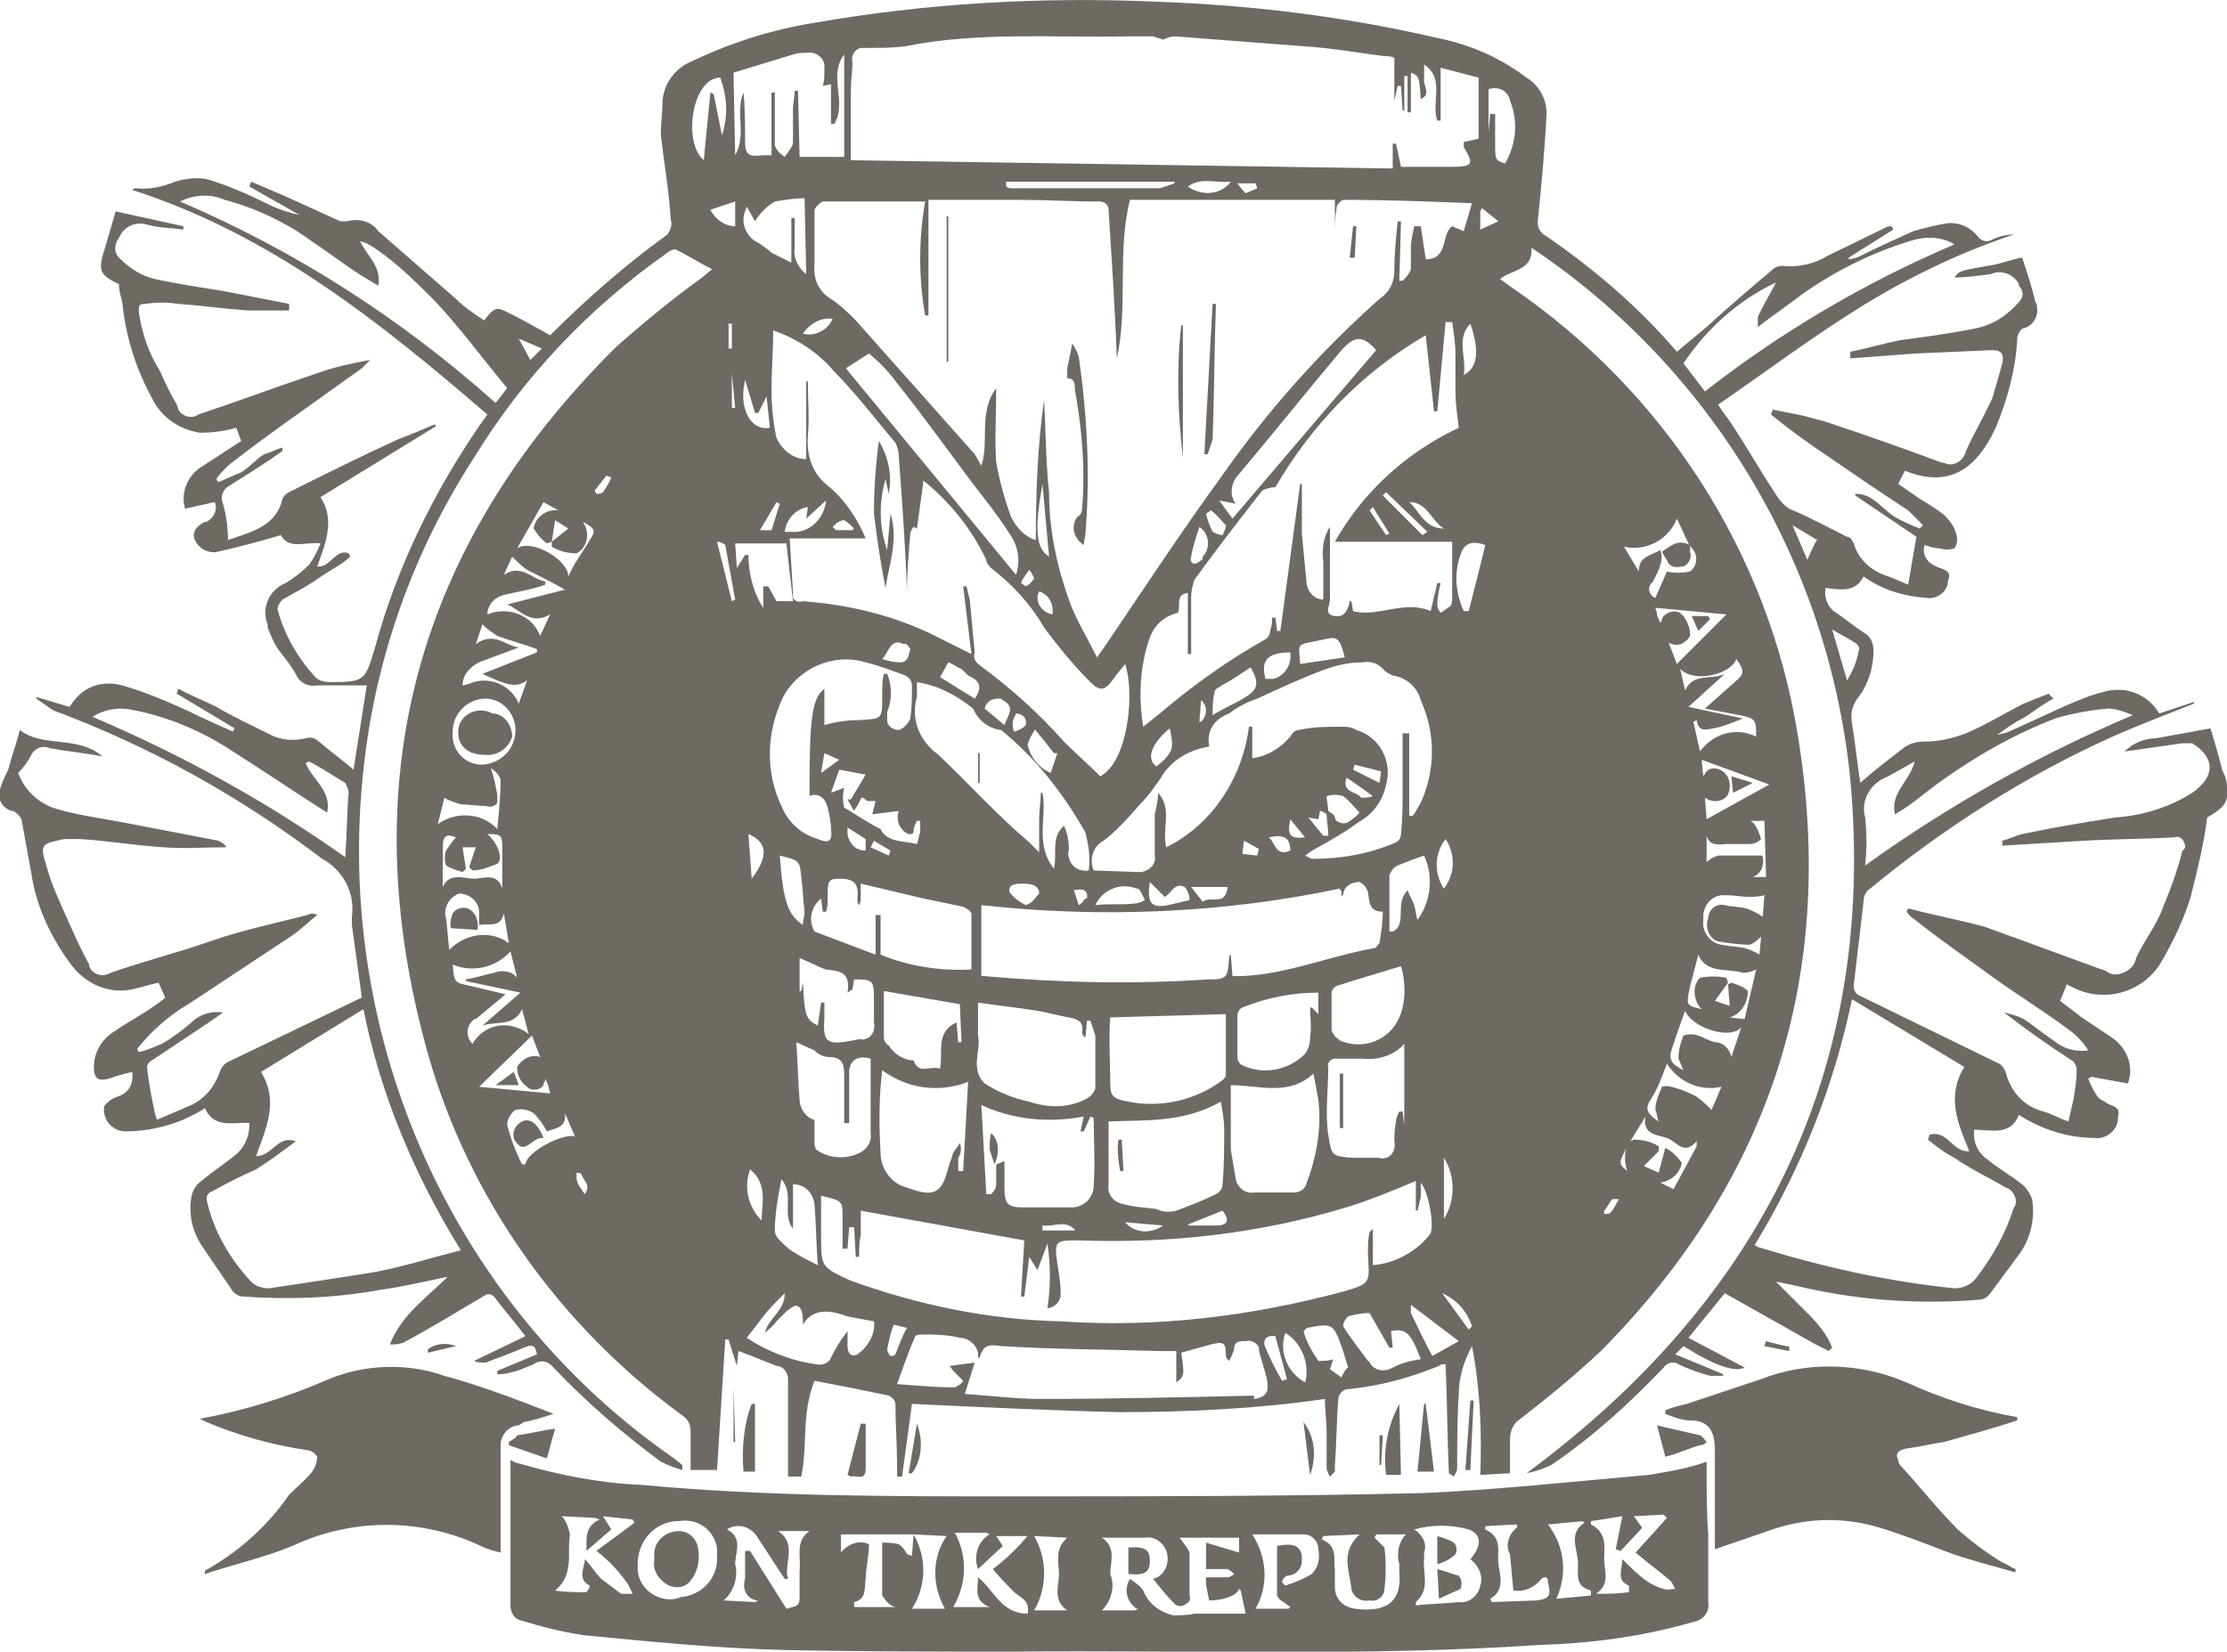 <?xml version="1.0" encoding="UTF-8"?>
<svg enable-background="new 0 0 134.8 100" version="1.1" viewBox="0 0 134.8 100" xml:space="preserve" xmlns="http://www.w3.org/2000/svg">
<style type="text/css">
	.st0{fill:#6f6963;}
</style>
<path class="st0" d="m134.8 47.7c0-0.4-0.1-0.7-0.3-1.1-0.2-0.9-0.5-1.8-0.7-2.5l-3.3 0.6c-0.7 0-1.4 0.3-1.9 0.8l3.5-0.5h0.6c1.4 0.9 1.4 2 0 3l-0.5 0.3c-1.3 0.7-2.7 1.1-4.2 1.2-1.9 0.3-3.7 0.6-5.6 1-0.4 0.1-0.8 0.3-1.2 0.4v0.3c1.7-0.1 3.3-0.2 5-0.3s3.6-0.1 5.4-0.2c0.2-0.1 0.5 0 0.6 0.3 0.1 0.2 0.1 0.4-0.1 0.5-0.3 1.2-0.7 2.3-1.2 3.5-0.4 1.1-1.1 1.9-1.6 3-0.1 0.6-0.7 1-1.3 1-0.2 0-0.4-0.1-0.5-0.2-2.5-0.9-4.9-1.8-7.4-2.7-1.5-0.4-3.1-0.7-4.6-1.1l-0.1 0.2c0.1 0.1 0.2 0.3 0.4 0.4 1.5 1.2 3.1 2.3 4.6 3.4s3.3 2.2 4.9 3.4c0.4 0.3 0.8 0.7 1.1 1.2-0.8 0.1-1.5-0.1-2.1-0.6-0.6-0.4-1.2-0.9-1.8-1.3-0.4-0.2-0.8-0.3-1.2-0.4 1.3 1 2.7 2 4.1 2.9 0.2 0.1 0.3 0.4 0.3 0.6 0 0.6-0.1 1.2-0.2 1.8-0.1 0.4-0.2 0.9-0.3 1.3-0.6-0.2-1.1-0.5-1.5-0.6-1.2-0.3-2-1.2-2.3-2.4-0.1-0.2-0.2-0.4-0.4-0.5l-8.4-4.1c-0.3-0.1-0.4-0.4-0.4-0.6l0.6-5.1c0-0.3 0.1-0.6 0.4-0.8 4.5-3.7 9.5-6.9 14.9-9.3 1.6-0.7 3.2-1.3 4.7-1.9v-0.1l-2.1 0.7c-0.7-1.2-2.1-1.7-3.4-1.3-0.8 0.2-1.5 0.5-2.2 0.8l-3.5 1.6c-0.2 0.1-0.4 0.1-0.7 0.2 0.5-0.4 1.1-0.8 1.7-1.1 0.6-0.4 1.1-0.8 1.7-1.1l-0.3-0.3-1.5 0.6c-1.2 0.6-2.3 1.3-3.5 1.8-0.8 0.3-1.6 0.5-2.5 0.5-0.5 0-0.9 0.1-1.3 0.4-0.9 0.7-1.7 1.3-2.6 2.1-0.2-1.3-0.3-2.4-0.5-3.6-0.1-0.6 0-1.1 0.4-1.6 0.6-0.8 0.9-1.8 0.9-2.8 0-0.5-0.2-0.9-0.6-1.1-0.6-0.4-1.2-0.9-1.8-1.3-0.4-0.3-0.6-0.9-0.5-1.4 0.9 0.1 1.8 0.3 2.3-0.7 1.1 0.8 2.4 1.2 3.8 1.3 0.6 0.1 1.2-0.3 1.3-0.9v-0.1c0.3-0.7-0.3-0.7-0.7-0.9-0.5-0.2-0.9-0.7-0.7-1.3 0.3 0.1 0.6 0.2 0.9 0.2 0.3 0.1 0.6 0.1 0.9 0 0.2-0.3 0.2-0.6 0.1-0.9-0.1-0.4-0.4-0.8-0.7-1.1-0.5-0.4-1-0.7-1.5-1l-1.3-0.9 0.4-0.8c2.7 1.1 4.2-0.2 5.2-2l0.3-0.6c0.7-1.7 1.2-3.5 1.3-5.3 0-0.3 0.1-0.5 0.3-0.7 0.6-0.1 1-0.7 0.9-1.3 0-0.1 0-0.2-0.1-0.3-0.2-0.9-0.5-1.8-0.8-2.7-0.7 0.1-1.3 0.4-2.1 0.5-1.7 0.3-1.7 0.3-2 0.7 0.7 0 1.4-0.1 2.2-0.2 0.6-0.3 1.4 0 1.7 0.6v0.1c0.3 0.3 0.3 0.7 0 1-0.7 0.8-1.6 1.4-2.7 1.6-1.5 0.3-3 0.5-4.5 0.7-1 0.2-2 0.5-3 0.7v0.4l4-0.3 4.6-0.2c0.6 0 0.7 0.3 0.6 0.8l-0.6 2.1c-0.5 1.1-1.1 2.1-1.6 3.2-0.1 0.5-0.6 0.9-1.1 0.8-0.1 0-0.2-0.1-0.4-0.1-2.4-0.9-4.7-1.7-7.1-2.5-0.5-0.1-1-0.3-1.6-0.4l-1.5-0.3-0.1 0.3c1.1 0.9 2.2 1.7 3.4 2.5 1.6 1.1 3.2 2.2 4.9 3.3l0.9 0.9-0.2 0.2c-0.5-0.2-1-0.4-1.5-0.7s-0.9-0.8-1.4-1.1c-0.3-0.2-0.6-0.3-1-0.3v0.1l3.7 2.5-0.5 2.9c-0.5-0.2-0.9-0.4-1.2-0.5-1-0.3-1.8-1-2.1-2-0.1-0.2-0.2-0.4-0.4-0.4-1.2-0.6-2.3-1.2-3.5-1.7-0.3-0.2-0.5-0.4-0.7-0.7-1-1.5-1.9-3.1-2.9-4.6-0.2-0.3-0.4-0.5-0.7-1 2.9-2 5.7-4.1 8.6-5.9s6-3.3 9.3-4.4c-0.4 0-0.9 0.1-1.3 0.3-0.3 0.2-0.7 0.1-0.9-0.2-0.4-0.5-1-0.8-1.7-0.8-0.7 0.1-1.5 0.3-2.2 0.5-1.1 0.5-2.2 1-3.2 1.5-0.2 0.1-0.5 0.2-0.7 0.2v-0.1l2.7-1.7-0.1-0.2c-0.1 0-0.3 0-0.4 0.1l-3.5 1.7c-0.8 0.5-1.8 0.7-2.7 0.6-0.3 0-0.5 0.1-0.7 0.3-1.3 1.1-2.6 2.2-3.9 3.4l-1.8 1.5c-2.3-2.7-5-5-7.9-7-0.4-0.2-0.6-0.6-0.5-1.1 0.2-2 0.4-4.1 0.5-6.1 0.1-1-0.4-1.9-1.2-2.4-1.6-1.2-3.4-2-5.4-2.4-5.6-1.3-11.3-2-17.1-2.2-6.9-0.3-13.9 0.1-20.7 1.3-2.5 0.4-5 1.2-7.3 2.3-1 0.4-1.7 1.3-1.8 2.4 0 0.7-0.1 1.3-0.1 2.1 0.2 1.7 0.5 3.4 0.6 5.1 0.1 0.3 0 0.6-0.2 0.9-2.5 1.8-4.9 3.9-7.1 6.1-0.9-0.5-1.6-0.9-2.4-1.3s-0.9-0.5-1.6 0.4c-0.6-0.4-1.2-0.8-1.7-1.3l-4.7-4.1c-0.4-0.6-1.2-0.8-1.9-0.6h-0.4l-3.3-1.5-2.1-0.9-0.1 0.3 3 1.7c-0.6-0.1-1.1-0.3-1.6-0.5-1.2-0.6-2.5-1.2-3.8-1.6-0.7-0.2-1.4-0.1-2.1 0.1-0.7 0.3-1.6 0.5-2.4 0.4 0 0-0.1 0-0.2 0.1 8.4 2.7 15 8 21.5 13.6l-0.5 0.7c-2.8 4.1-5 8.6-6.3 13.4-0.6 2-0.6 2.1-2.7 2.1-0.4 0-0.8-0.1-1-0.4-1-1.1-1.8-2.5-2.2-4 0-0.2 0.1-0.4 0.3-0.6 0.7-0.4 1.5-0.8 2.2-1.3s1.4-0.8 1.9-1.3l-0.1-0.2c-0.8-0.3-1.1 0.9-1.9 0.8 0.5-1.4 1.1-2.8 0.2-4.2l7-4.3-0.1-0.1c-0.7 0.3-1.4 0.6-2.2 0.9-2.2 1-4.4 2.1-6.6 3.2-0.2 0.1-0.3 0.2-0.4 0.4-0.4 1.7-1.9 2-3.3 2.5 0-0.7-0.1-1.5-0.3-2.2-0.2-0.4 0-0.9 0.4-1.1 1.1-0.7 2.1-1.3 3.2-2.1v-0.2c-0.4 0.1-0.7 0.3-1.1 0.4-0.5 0.3-0.9 0.8-1.4 1.1-0.5 0.2-0.9 0.4-1.4 0.6l-0.1-0.2c0.2-0.3 0.4-0.5 0.7-0.8 1-0.8 2.1-1.6 3.2-2.4l4.9-3.5 0.5-0.5c-1.1 0.2-2.1 0.4-3.2 0.8-2.4 0.8-4.8 1.7-7.2 2.5-0.4 0.3-1 0.1-1.2-0.3l-0.1-0.3c-0.4-0.7-0.7-1.3-1-2-0.7-1.1-1.1-2.3-1.3-3.6 0-0.4 0-0.5 0.4-0.5 0.7-0.1 1.3-0.1 2 0 1.4 0.1 2.8 0.3 4.2 0.4h2.5v-0.4l-4.1-0.8s-2.7-0.4-4-0.7c-0.9-0.2-1.6-0.7-2.2-1.3-0.3-0.3-0.3-0.8 0-1.2 0.3-0.7 1-1 1.7-0.8s1.5 0.2 2.2 0.3v-0.2l-4.1-0.9-0.7 2.4c-0.4 1.2-0.2 1.5 0.9 2 0 0.4 0.1 0.7 0.2 1.1 0.2 2 0.8 4 1.8 5.8 0.5 1.1 1.6 1.9 2.9 2.1 0.8 0 1.5-0.1 2.2-0.3l0.3 0.8-2.3 1.5c-0.9 0.5-1.4 1.6-1.1 2.6l1.8-0.4c0.2 0.5-0.1 1-0.5 1.2h-0.1c-0.8 0.4-0.9 1-0.2 1.6 0.3 0.2 0.7 0.3 1 0.2 1.3-0.3 2.5-0.6 3.8-1 0.5 0.9 1.4 0.4 2.4 0.5-0.2 0.5-0.4 0.9-0.7 1.3-0.4 0.4-0.9 0.8-1.4 1.1-1 0.4-1.5 1.5-1.1 2.5v0.1 0.1c0.2 0.5 0.4 1 0.7 1.4 0.4 0.5 0.7 0.9 1 1.4 0.2 0.5 0.7 0.8 1.3 0.7h3l-0.8 5.1c-0.7-0.6-1.4-1.1-2.1-1.7-0.2-0.2-0.5-0.3-0.8-0.2-0.8 0.2-1.6 0.1-2.3-0.3-1-0.5-2.1-1-3.1-1.6-0.8-0.4-1.6-0.7-2.3-1.1l-0.1 0.3 3.5 2.1-0.1 0.2c-0.9-0.4-1.8-0.8-2.6-1.2-1.3-0.6-2.7-1.2-4.1-1.6-1.1-0.3-2.2 0-2.9 0.9-0.1 0.1-0.2 0.3-0.3 0.4l-2-0.6v0.1l1 0.7c5.9 2.2 11.3 5.2 16.3 9 1.3 0.7 2 2.1 1.8 3.5v0.5l0.6 4.4-8.1 3.9c-0.2 0.1-0.4 0.3-0.5 0.6-0.3 0.9-0.9 1.6-1.7 2l-2.1 0.9-0.1-0.3c-0.2-0.9-0.4-1.9-0.5-2.9 0-0.1 0.1-0.3 0.3-0.4l3.6-2.4 0.7-0.5c-0.7-0.1-1.4 0.1-1.9 0.6-0.6 0.5-1.1 0.9-1.8 1.3-0.5 0.2-0.9 0.4-1.4 0.5l-0.1-0.2c0.9-1.1 1.9-2 3.1-2.7l6.2-4.1c0.6-0.4 1.1-0.9 1.6-1.3-0.2-0.1-0.4-0.1-0.6 0-1.9 0.5-3.9 0.9-5.9 1.6s-4 1.2-6 1.9c-0.5 0.3-1.1 0.1-1.3-0.4v-0.1c-0.5-0.9-0.9-1.8-1.3-2.7-0.5-1.1-1-2.2-1.3-3.3-0.4-1.3-0.3-1.3 1.1-1.6h0.9c1.7 0.1 3.4 0.4 5.1 0.5 1.3 0.1 2.5 0 3.8 0-0.1-0.2-0.3-0.3-0.5-0.4l-5.2-1c-1.5-0.3-3.1-0.5-4.5-0.9-1.1-0.3-2-1.1-2.4-2.2 0.3-0.3 0.6-0.7 0.8-1.1s0.7-0.6 1.1-0.4c1.1 0.2 2.2 0.3 3.2 0.5-1.5-1.3-3.6-0.5-5-1.6-0.2 0.8-0.5 1.6-0.7 2.4-0.2 0.4-0.4 0.8-0.5 1.2-0.2 0.5 0.1 1.1 0.7 1.3h0.1c0.2 0.1 0.4 0.3 0.5 0.5l0.6 3.3c0.3 2 1.2 3.9 2.4 5.5 0.9 1.2 2.3 1.8 3.7 1.5 0.5-0.1 1.1-0.3 1.6-0.4l0.4 0.9c-0.2 0.2-0.5 0.4-0.8 0.6-0.7 0.5-1.5 0.9-2.2 1.4-0.7 0.4-1.2 1.1-1.3 1.9-0.1 1 0.2 1.3 1.2 0.9 0.3-0.1 0.7-0.2 1.1-0.3 0.1 0.7-0.2 1.3-0.9 1.5-0.3 0.1-0.6 0.3-0.8 0.6-0.1 0.8 0.5 1.5 1.3 1.5 1.7 0 3.4-0.5 4.8-1.4 0.6 1.3 1.8 0.8 2.7 0.9 0 0.7-0.2 1.3-0.7 1.8-0.7 0.6-1.5 1.1-2.2 1.7-0.3 0.2-0.5 0.5-0.6 0.9-0.2 1 0 2.1 0.6 3s1.3 1.9 1.9 2.8c0.2 0.2 0.4 0.3 0.6 0.3 2.8 0.2 5.5 0.1 8.3-0.4 1.4-0.2 2.7-0.5 4.1-0.8-1.3 1.3-2.8 2.3-3.5 4.1 0.3 0 0.5 0 0.8-0.1 1.7-0.9 3.3-1.9 5-2.9 0.2-0.1 0.4 0 0.5 0.1 0.6 0.8 1.3 1.6 1.9 2.4l-3.1 1.5c0.2 0.1 0.4 0.1 0.7 0.1 0.8-0.3 1.6-0.6 2.3-0.9 0.5-0.2 0.7-0.2 0.8 0.4l-2.4 1v0.2c0.3 0 0.5 0 0.8-0.1 0.5-0.1 0.9-0.3 1.4-0.5 0.4-0.3 0.9-0.2 1.2 0.2 2 2.1 4.2 4 6.5 5.7 0.4 0.2 0.9 0.4 1.3 0.5v-0.3l-0.5-0.4c-13.3-9.2-20.6-25.3-18.8-41.7 0.7-6.7 3-13.2 6.7-18.9 3-4.9 7-9.1 11.7-12.4 0.1-0.1 0.3-0.2 0.5-0.2 0.8 0.4 1.4 0.8 2.2 1.2l-0.6 0.5c-1.8 1.3-3.5 2.7-5.2 4.2-12.2 12.1-16 26.4-11.4 42.8 2.5 8.8 8 16.5 15.4 21.9 0.3 0.2 0.5 0.5 0.5 0.9v2.4h1.6l0.5-7.9h0.2l0.5 1.6 0.1-0.9 0.8 0.3 1.5 0.6c0.4 0 0.7 0.4 0.7 0.8v5.9h0.8c0.4-1.9 0-3.8 0.8-5.8 1.6 0.3 3.1 0.6 4.5 0.9 0.2 0.1 0.4 0.3 0.4 0.5 0 1.3 0.1 2.5 0.1 3.7v0.7h0.3l0.6-4.4c4.3 0.2 8.4 0.4 12.5 0.5 4.2 0 8.4-0.2 12.5-0.8 0 0.8 0.1 1.3 0.1 2.1s0 1.5 0 2.2c0.1 0.1 0.1 0.3 0.2 0.4l0.3-0.3v-0.4c0.1-1.3 0.1-2.6 0.2-3.9 0-0.4 0.3-0.7 0.6-0.7h0.1c1.9-0.2 3.7-0.7 5.4-1.4 0.1-0.1 0.2-0.1 0.4-0.1 0.1 2.2 0.1 4.4 0.2 6.6l0.3 0.2c0.1-0.2 0.2-0.3 0.2-0.5 0-1.5 0-3 0.1-4.5 0-1 0.3-2 0.8-2.9 0.5 2.6 0.6 5.2 0.5 7.8l1.8-0.1v-2.1c0-0.4 0.2-0.9 0.5-1.1 1.7-1.3 3.4-2.7 5-4.2 10.4-10.5 14.3-23 11.9-37.4-1.8-11-8.1-20.7-17.3-27l-0.7-0.5c0.7-0.6 2-0.5 1.9-1.9 10.9 7.3 18 19.1 19.3 32.2 1.6 17.6-5.4 31.5-19.6 42 0.5-0.1 1.1-0.3 1.5-0.5 2.5-1.7 4.7-3.7 6.8-5.9 0.2-0.3 0.6-0.4 0.9-0.2 0.6 0.3 1.2 0.5 1.9 0.7h0.8v-0.1l-2.9-1.2 0.5-0.5c1.9 1.2 3.1 1.6 3.7 1.3l-3.4-1.8 2.2-2.7 5.5 3.1 0.8 0.4 0.2-0.2c-0.3-0.8-0.9-1.5-1.5-2.1l-1.9-1.9 1 0.2c3.7 0.9 7.4 1.2 11.2 0.9 0.3 0 0.5-0.1 0.7-0.3 0.6-0.8 1.1-1.5 1.7-2.3 0.8-1 1.1-2.3 0.9-3.5-0.1-0.3-0.3-0.6-0.5-0.8-0.7-0.6-1.5-1-2.2-1.6-0.6-0.4-0.9-1.1-0.8-1.8 1 0 2.2 0.4 2.7-0.9 1.4 0.9 3 1.4 4.6 1.4 0.7 0.1 1.4-0.5 1.4-1.2v-0.1c0.2-0.7-0.5-0.6-0.8-0.9-0.2-0.1-0.4-0.2-0.5-0.4-0.2-0.3-0.4-0.7-0.5-1l0.2-0.1 2.2 0.4c0.4-1.1-0.1-2.2-1-2.8l-1.8-1.2s-0.9-0.7-1.3-1l0.4-1 0.4 0.2c2 1 4.4 0.2 5.4-1.7 0.7-1.2 1.3-2.5 1.7-3.8 0.4-1.6 0.8-3.2 1-4.8 1-0.6 1.3-0.9 1.2-1.8zm-20.5-0.7 1.6-0.9c-0.3 1.2-1.5 1.9-1.2 3.2 0.9-0.5 1.7-1.2 2.5-1.8 2.2-1.6 4.6-3 7.2-4 1-0.3 2.1-0.5 3.2-0.6 0.5 0 1 0.2 1.5 0.4-5.7 2.4-11.2 5.5-16.2 9.1 0.1-1 0.1-1.9 0-2.9-0.3-1 0.3-2.1 1.4-2.5zm-93.4 4.9c-4.8-3.4-9.9-6.2-15.3-8.5 0.8-0.5 1.7-0.6 2.5-0.4 2.1 0.4 4.2 1.3 6 2.5 1.9 1.2 3.8 2.5 5.7 3.7 0.3-1.3-0.9-2-1.3-3l0.2-0.1c0.8 0.4 1.5 0.9 2.2 1.3 0.1 0.2 0.2 0.4 0.2 0.6-0.1 1.2-0.1 2.5-0.2 3.9zm7 23.8c-2 0.5-3.8 1.1-5.7 1.4s-3.9 0.6-5.9 0.9c-0.4 0-0.8-0.1-1.1-0.4-1.3-1.4-2.3-3.1-2.7-5 0-0.2 0.1-0.4 0.4-0.5 0.9-0.5 1.7-0.9 2.6-1.3 0.8-0.5 1.6-1.1 2.4-1.7-1.1-0.4-1.4 0.9-2.4 0.9 0.6-1.7 1.4-3.3 0.3-5.1l6.2-3.8c1 5.1 3.1 10.1 5.9 14.6zm2.1-51.3c-5.7-5.1-12.1-9.2-19.1-12.2 0.8-0.4 1.8-0.5 2.7-0.1 1.9 0.5 3.8 1.4 5.4 2.6 1.2 0.8 2.2 1.6 3.4 2.3l0.5 0.3c0.2-1.2-0.7-1.8-1.1-2.7 0.4 0.1 0.7 0.3 1 0.5 1.3 0.9 2.4 2 3.5 3.1 1.6 1.7 2.9 3.5 4.4 5.3l-0.7 0.9zm2.1-2.6-0.7-1.3 1.4 0.6-0.7 0.7zm-1.5 14.2c0.8-0.2 1.6-0.3 2.4-0.6v-0.2c-0.8-0.1-1.4-1.1-2.5-0.4l0.5-1.1c0.3 0.3 0.6 0.6 0.9 0.8 0.8 0.4 1.6 0.8 2.3 1.2l-3.5 0.9c0.8 0.3 1.4 1.3 2.6 0.6l-0.6 1.3c-0.5-1.3-2-1.8-3.2-1.3 0-0.6 0.5-1.1 1.1-1.2zm-1.6 4.1 2.4-0.9c-0.8-0.1-1.5-1-2.6-0.2l0.4-1.2c0.3 0.3 0.6 0.5 0.9 0.7 0.8 0.3 1.6 0.5 2.4 0.8v0.2l-3.3 1.3c1.7 0.8 2.1 0.8 2.7 0.4l-0.5 1.4c-0.5-1.2-1.9-1.7-3-1.2l-0.4 0.1c0-0.6 0.4-1.1 1-1.4zm0.4 2.2c1 0 1.8 0.9 1.8 1.9 0 1.1-0.8 2-2 2.1-1.1 0-1.9-0.9-1.8-2 0-1.1 0.9-2 2-2-0.1 0-0.1 0 0 0zm-2.5 6c0.3 0.2 0.7 0.3 1 0.4 0.5 0 1 0.1 1.5 0.1 0.3 0.1 0.6 0 0.7-0.2v-0.1-0.4c-0.1-0.5-0.2-1.1-0.4-1.6 0.3 0.2 0.5 0.4 0.6 0.7 0 1-0.1 2-0.2 3-0.9-1-2.5-1.1-3.6-0.3l0.4-1.6zm-0.1 5.4v-2.4c0-0.8 0.3-0.8 0.8-0.6-0.2 0.2-0.4 0.5-0.6 0.8-0.1 0.3-0.1 0.6 0 0.9 0.3 0.2 0.7 0.3 1 0.4l0.2-0.2-0.2-1.3h0.8l-0.4 1.2 0.2 0.2c0.5 0 1-0.2 1.5-0.4 0.4-0.3 0-1.3-0.6-1.8 0.7 0 0.9 0 0.9 0.7v2.6c-0.3-1-1.1-0.6-1.7-0.6s-1.5-0.4-1.9 0.5zm0.2 1.9c-0.2-0.6 0.2-1.3 0.8-1.5 0.6 0 1.2 0.5 1.2 1.1v0.8c0.6-0.1 1.3 0.2 1.5-0.7l0.3 1.8c-1.1-0.8-2.6-0.6-3.6 0.4-0.1-0.6-0.1-1.2-0.2-1.9zm1.6 7.6c-0.4-0.4-0.4-1 0-1.4 0.1-0.1 0.1-0.1 0.2-0.1l1.8-1.5-2.1-0.5c-1-0.2-1-0.2-1.1-1.3 1.2 0.5 2.6 0.2 3.5-0.8l0.4 1.6c-0.3-0.4-0.9-0.5-1.4-0.3-0.5 0.1-1.1 0.3-1.7 0.4v0.1l3.3 0.7-2.3 2c0.8-0.3 1.9 0.1 2.4-1l0.4 1.5c-1.2-0.9-2.7-0.6-3.4 0.6-0.1 0-0.1 0 0 0zm3.6-0.5 0.5 1.3c-0.5-0.2-1.1 0.1-1.4 0.6 0 0.5 0.2 0.9 0.6 1.2 0.3 0.3 0.8 0.2 1-0.1v-0.1c0.1-0.1 0.1-0.2 0.1-0.3 0.1 0.2 0.2 0.4 0.2 0.5s0.1 0.3 0.1 0.4l-4.3-0.4 3.2-3.1zm-0.4 7.8h-0.2c-0.4-0.8-0.7-1.6-0.9-2.4 0-0.3 0.2-0.7 0.5-0.9 0.4-0.1 0.8 0 1.1 0.2 0.3 0.3 0.6 0.7 0.8 1.1 0.5-0.2 1.2-0.2 1.1-1.1l0.6 1.4c-0.7-0.2-2.9 0.9-3 1.7zm3.6 1.8c-0.2-0.3-0.4-0.5-0.5-0.9v-0.4c0.1 0 0.2 0 0.3 0.1 0.1 0.4 0.6 0.6 0.2 1.2zm0.3-39.6c-0.4 0.7-0.9 1.3-1.3 2.2 0-1-2.2-2.3-3.1-1.7l1.6-2.8 0.9 0.5c-0.7-0.1-1.4 0.4-1.5 1.1 0.2 0.3 0.4 0.6 0.8 0.9l0.3-0.1 0.2-1.3 0.8 0.5-1 0.8v0.3c0.5 0.3 1 0.4 1.5 0.4 0.6-0.3 0.8-1.1 0.5-1.7 0 0-0.1-0.1-0.1-0.2 0.7 0.4 0.8 0.5 0.4 1.1zm0.8-2.9c-0.1 0.1-0.3 0.1-0.4 0.1l-0.1-0.2 0.7-0.9 0.3 0.1c-0.1 0.3-0.3 0.6-0.5 0.9zm67.1 37.4c-0.3-0.3-0.5-0.5-0.9-0.8-0.4-0.2-0.8-0.4-1.2-0.5-0.3-0.1-0.6-0.2-0.9-0.1-0.2 0.5-0.4 0.9-0.4 1.4 0.1 0.2 0.1 0.5 0.2 0.7-0.6-0.4-0.9-0.7-0.5-1.3s0.7-1.4 1-2.2c0.7 1.1 2 1.7 3.3 1.4l-0.6 1.4zm1.2-3.2c-0.1-0.5-0.5-0.9-1-0.9-0.4-0.1-0.7-0.3-1-0.4s-0.6-0.1-0.9 0c-0.2 0.5-0.3 0.9-0.3 1.4 0.1 0.2 0.2 0.5 0.3 0.7-0.8-0.4-0.9-0.7-0.7-1.3s0.5-1.5 0.8-2.3c0.4 1 2.7 1.8 3.4 1l-0.6 1.8zm0.8-2.3-0.9-0.1c0.7-0.2 1.1-0.9 1.1-1.6-0.3-0.3-0.7-0.4-1-0.5l-0.2 0.1 0.1 1.3-0.9-0.3 0.8-1.1-0.1-0.3c-0.5-0.1-1.1-0.1-1.6 0-0.5 0.5-0.4 1.4 0.1 1.9-0.9-0.2-0.9-0.3-0.8-0.9s0.4-1.6 0.6-2.4c0.5 1.2 1.8 0.8 2.7 1.1 0.3 0 0.6-0.1 0.8-0.2l-0.7 3zm1.1-6.2c-0.3-0.2-0.7-0.4-1-0.5-0.4-0.1-0.9-0.1-1.3-0.2-0.5-0.1-0.9 0.2-1 0.7v0.1c-0.2 0.5 0 1.2 0.6 1.4 0.6 0.1 1.3 0.2 1.9 0.2 0.3-0.1 0.5-0.3 0.7-0.5l-0.1 1.1c-0.3-0.2-0.6-0.3-0.9-0.4-0.5-0.1-0.9-0.1-1.4-0.2-0.7-0.1-1.2-0.8-1.1-1.5v-0.2c0-0.6 0.4-1.2 1.1-1.3h0.3c0.5 0 0.9 0.1 1.3 0.1 0.3 0 0.7 0 1-0.1l-0.1 1.3zm0.2-2.4h-0.8c0.5-0.2 0.7-0.7 0.6-1.2 0 0 0-0.1-0.1-0.1h-2.6c-0.3 0.1-0.5 0.2-0.7 0.4v-1.6c0.2 0.7 0.8 0.5 1.3 0.5h1.3c0.3 0 0.5-0.1 0.7-0.3-0.1-0.3-0.2-0.6-0.4-0.9-0.1-0.1-0.2-0.2-0.3-0.2h0.9l0.1 3.4zm-3.6-3.5-0.1-1.3c0.4 0.3 1.1 0.3 1.4-0.2 0.2-0.5 0.1-1-0.2-1.3s-0.8-0.4-1.1-0.1c-0.1 0.1-0.1 0.2-0.2 0.3l-0.1-1 4.1 1.5-3.8 2.1zm1.8-9.7c0.5 0.7 0.5 0.9-0.1 1.4l-1.8 1.6 2.1 0.4c1 0.2 1 0.3 1 1.3-1.2-0.6-2.6-0.2-3.4 0.9l-0.4-1.8 0.2-0.1c0.1 0.7 0.5 0.6 1 0.5 0.6-0.1 1.3-0.4 1.8-0.6l-3.3-0.7 2.2-2c-0.8 0.4-1.9-0.1-2.4 1l-0.3-1.3c0.9 0.9 3.1 0.3 3.4-0.6zm-3.6 0.3-0.5-1.3c0.5 0.3 1 0.1 1.3-0.4v-0.1c0-0.4-0.2-0.9-0.5-1.2s-0.8-0.2-1.1 0.1c-0.1 0.1-0.1 0.3-0.2 0.4-0.1-0.2-0.2-0.4-0.2-0.5 0-0.2-0.1-0.3-0.1-0.4l4.3 0.4-3 3zm0-8.8 0.7 1.5c0.1 0.1 0.2 0.3 0.3 0.4 0.3 0.4 0.2 1-0.2 1.3-0.5 0.1-1 0.1-1.4 0l-0.7 1.6c-0.3-0.1-0.5-0.5-0.3-0.8 0 0 0-0.1 0.1-0.1 0.2-0.4 0.4-0.7 0.5-1.1 0.1-0.3 0.1-0.6 0-0.9-0.7 0.4-1.3 0.4-1.3 1.3l-0.9-1.5c1.3 0.3 2.7-0.4 3.2-1.7zm-3.2 38.4c0.4-0.8 0.9-1.5 1.3-2.2-0.2 1.1 0.7 1.1 1.3 1.3s1 1.1 1.8 0.2v0.3l-1.4 2.6-0.8-0.4c0.7-0.1 1.2-0.6 1.3-1.2-0.3-0.4-0.6-0.7-1-0.9l-0.4 1.5-0.9-0.4 0.9-0.9v-0.3c-0.5-0.3-1-0.4-1.5-0.4-0.5 0.1-0.7 1.1-0.4 1.9-0.5-0.4-0.5-0.5-0.2-1.1zm-0.7 2.8h0.4c-0.2 0.3-0.3 0.6-0.5 0.8-0.1 0.1-0.2 0.1-0.4 0.1v-0.2c0.2-0.2 0.3-0.5 0.5-0.7zm-46.1-67.1c0-0.6 0.1-1.2 0.1-1.7-0.1-0.4 0.1-0.8 0.5-0.9h0.5c0.7 0 1.4 0 2.2-0.1 4.5-0.9 9-0.5 13.5-0.6h1.5c0.2 0.1 0.4 0.1 0.6 0.2 0.2-0.1 0.5-0.2 0.7-0.2l7.8 0.6c1.7 0.1 3.3 0.4 4.9 0.6 0.2 0 0.4 0 0.6 0.1v2.6l0.2-0.9h0.2l0.1 1.5h0.1v-2.1h0.2v2.2h0.2v-2.4c0.5 0.2 0.5 0.2 0.6 1.6 0.4-0.2 0.4-0.4 0.2-1v-1.1c1.3 0.9 0.4 2.3 0.8 3.4h0.2v-3.2l2.3 0.6v3.7l-0.9 0.2v0.3c0.6 1 0.6 1.2-0.7 1.2h-3.1l-0.3-1.4h-0.2v1.5l-32.8-0.5v-4.2zm37.5 14.1c0.6 1.7 0.4 2.7-0.4 3.1 0.2-1-0.5-2.2 0.4-3.1zm-1.6 50.5c0.7 1.1 0.7 2.6 0 3.7v-3.7zm0-16.3c-0.6-0.9-0.6-2.1 0.1-3 0.6 0.9 0.6 2.1-0.1 3zm-3.7-23.8 0.2-0.2 2.5 2.4-0.3 0.2-2.4-2.4zm0.4 2.3-0.2 0.1-1-1.5 0.2-0.2 1 1.6zm1.2-1.9c1.1 0 1.3 1.1 2.1 1.6-1.2 0-1.5-1.1-2.1-1.6zm-4.5 2.4h7.1v3.4c0 0.2 0 0.3-0.1 0.5-0.2 0.1-0.4 0.3-0.6 0.4-0.1-0.1-0.2-0.3-0.2-0.5 0-0.4 0.1-0.9 0.2-1.3h-0.2l-0.4 1.7c-1.6-0.7-3.2 0.4-4.7 0l-0.1-0.6h-0.1c-0.1 0.5-0.3 1-0.9 0.9-0.7-0.1-0.3-0.6-0.3-1v-4.4c-0.4 0.6-0.5 1.4-0.4 2.1v2.3c-0.5 0-0.9-0.4-1-0.9-0.1-1-0.2-2-0.3-3.1v-3h-0.1l-1.2 8.9h-0.2l-0.1-0.8h-0.2c0 0.2 0 0.5-0.1 0.7 0 0.2-0.1 0.5-0.3 0.6-2.3 1.3-4.4 2.8-6.4 4.5l-1 0.8c-0.3-1.8-0.2-3.7 0.4-5.4 0.3-0.8 0.9-1.3 1.7-1.5 0.2-0.4-0.2-1.1 0.6-1.2v3.7h0.2v-3.5c0-0.3 0.1-0.7 0.2-1 1.3-1.8 2.7-3.6 4.1-5.4 0.2-0.1 0.5-0.2 0.8-0.2 2.2-3.8 5.3-7 9.1-9.2l0.5 4.6h0.2l0.5-5.4h0.4c0.1 0.7 0.2 1.3 0.2 2s0 1.4 0 2.2 0.1 1.3 0.2 2.2c-3.2 1.5-5.8 3.9-7.5 6.9zm2.1 41.8c-0.1 0.4-0.1 0.9-0.1 1.3 0.1 1.8 0.2 1.8-1.5 2.3-5.6 1.5-11.3 2.2-17.1 1.8-4.4-0.1-8.7-1-12.8-2.5-1.7-0.8-1.7-0.8-1.7-2.7v-2.4c1.3 0.3 1.3 0.3 1.3 1.3v1.9h0.3l0.1-1.3h0.3l0.1 1.8h0.2c0-0.4 0-0.9 0.1-1.3v-1.5l9.9 1.8-0.2 3.4h0.2l0.3-2.4 0.5 0.8 0.6-1.6c0.2 1.3 0.2 2.6 0 3.9 0.4 0 0.8-0.4 0.8-0.8v-0.1c0-0.6-0.1-1.2-0.2-1.8-0.2-1.4-0.1-1.4 1.3-1.4 5.5 0.2 10.9-0.4 16.2-2 1.3-0.4 2.8-1 4.2-1.6v1.8h0.1c0.1-0.3 0.1-0.5 0.2-0.8v-0.9c0.5 0.6 0.9 2.9 0.5 3.2-0.8 1-2.1 1.7-3.4 1.8v-2.2l-0.2 0.2zm-32.9-44.3c-0.1 1.1-1 2-2.1 1.9h-0.4c0.1-0.8 0.7-1.4 1.4-1.5l-0.1 0.7 1.2-1.1zm2.4 2.3c-0.5-1.2-1.3-2.4-2.3-3.2-0.9-0.7-1.3-1.8-1.2-3 0.1-1.1 0-2.2 0-3.3h-0.1v4.7c-0.8 0-1.5-0.6-1.8-1.3-0.2-0.9-0.3-1.9-0.3-2.9 0-1.2 0.1-2.3 0.1-3.6 1.4 0.5 2.7 1.3 3.7 2.5 1.3 1.3 2.5 2.9 3.7 4.3 0.1 0.2 0.2 0.5 0.2 0.8 0.2 2.7 0.4 5.4 0.5 8.2 0-1.2 0.1-2.3 0.2-3.5 0-0.1 0.1-0.3 0.2-0.4l0.2 0.1 0.4-2.9c1.6 1.3 2.9 2.9 3.8 4.8 0 0.2 0.2 0.4 0.3 0.5 1.3 1 2.4 2.2 3.2 3.6 0.9 1.2 1.8 2.3 2.8 3.3 0.6 0.6 0.9 0.5 1.4-0.2 0.2-0.3 0.4-0.5 0.7-0.9 0.6 1.7 0.2 5.9-1.5 6.8-0.7-0.7-1.4-1.3-2.2-2.1-1.6-1.8-3.3-3.3-5.2-4.7-0.2-0.2-0.3-0.4-0.2-0.7-0.1-1-0.2-2.1-0.3-3.2-0.1-0.3-0.1-0.5-0.2-0.8h-0.2l0.5 4.1-2.6-1.3c-2.4-1.1-4.9-1.7-7.6-1.9-0.2 0.1-0.5 0-0.6-0.2v-0.1-0.2l-0.2-3.3h4.6zm-2-0.7c0.2-0.2 0.4-0.4 0.7-0.4 0.2 0.1 0.4 0.3 0.6 0.5l-0.1 0.1h-1l-0.2-0.2zm-1.6-15.3c-0.5-0.4-0.8-1-0.7-1.6v-1.8h-0.2v2.7l-1.2-0.6c-0.2-0.2-0.5-0.4-0.8-0.6-0.7-0.3-1.1-1.2-0.8-1.9l0.1-0.3 0.5 0.9c0.3-0.5 0.7-0.9 1.2-1.2 0.6-0.1 1.2-0.2 1.8-0.2l0.1 4.6zm1.6 2.7c-0.3 0.7-1.1 1.1-1.8 0.9 0.4-0.6 1.1-1 1.8-0.9zm-5.3 3.7 0.6 2h0.2l0.5-1 0.2 1.9c-1.2 0.2-1.9-1.2-1.5-2.9zm1.9 7.4 0.2 0.1-0.5 1.6h-0.7l1-1.7zm4.2-8.1 1.4-0.9c0.6 0.5 1.2 1.1 1.7 1.8 1.6 2 3.1 4.1 4.6 6.1 0.7 0.9 1.5 1.9 2.2 3 0.5 0.7 0.7 1.6 0.4 2.5l-10.3-12.5zm10.6 13c0.1-0.3 0.3-0.5 0.5-0.8 0.1 0.1 0.2 0.3 0.3 0.5-0.1 0.2-0.3 0.4-0.5 0.5l-0.3-0.2zm1.1 0.5c0.6 0.2 0.9 0.8 0.8 1.4-0.5-0.1-0.9-0.5-0.9-1 0-0.1 0-0.2 0.1-0.4zm0.2-6.5 0.4 4.4c-0.8-0.5-0.9-1.6-0.4-4.4zm7.1 17.9c0.6-1.1 1.7-1.8 3-2-0.2-0.9 0.3-1.7 1.2-2 0.5-0.4 1.1-0.7 1.7-0.9 1.3-0.6 2.6-1.2 3.9-1.7 0.8-0.3 1.6-0.5 2.5-0.5 0.5-0.1 1 0.1 1.3 0.5 0.1 0.1 0.3 0.2 0.5 0.3 0.8 0.1 1.5 0.7 1.7 1.5 0.9 2 0.9 4.2 0 6.2-0.2 0.3-0.3 0.6-0.5 0.8h-0.2v-5h-0.4v3.4c0 0.9 0 1.8-0.1 2.7 0 0.2-0.1 0.4-0.3 0.5-1.6 0.7-3.3 1-5.1 1l-0.4-0.2c0.3-0.2 0.4-0.3 0.6-0.4 0.9-0.5 1.8-1 2.6-1.6 0.9-0.5 1.5-1.3 1.7-2.3 0.4-1.4-0.4-2.9-1.8-3.3-0.3-0.2-0.6-0.2-0.9-0.2-0.9 0-1.7 0-2.6 0.2-0.2 0-0.4 0.2-0.5 0.4-0.6 0.7-1.4 1.2-2.3 1.3v-1.9h-0.2c-0.4 3.1-2.2 5.9-5 7.3-0.3-1.1 0.4-2.3-0.5-3.3 0 0.4-0.1 0.9-0.2 1.3v2.5c0.1 0.5-0.3 0.9-0.8 1h-0.2l-2.7-0.1c-0.3-0.7 0-1.5 0.6-1.8 0.8-0.6 1.5-1.4 2.2-2.2 0.6-0.6 0.9-1.1 1.2-1.5zm0.6-3.1c0.1 0.4 0.2 0.9 0.1 1.3-0.2 0.4-0.5 0.7-0.9 1-0.6-0.4-0.4-1.3 0.8-2.3zm1.8-0.4 0.1-1.3c0.4 0.3 0.4 0.9 0 1.3h-0.1zm0.8-0.4c0-0.5 0-0.9 0.1-1.3 0-0.2 0.1-0.3 0.3-0.4 0.3-0.2 0.7-0.4 1-0.6l0.9-0.6c0.5 0.9 0.5 1.3-0.3 1.8s-1.2 0.6-2 1.1zm4.7-3.8c0.1 0.7-0.3 1.4-1 1.6h-0.5c-0.3-1.1 0.1-1.6 1.5-1.6zm2.1-0.8c0.8-0.2 0.9 0 1.2 1.1l-2.7 0.4c-0.1-1.4-0.3-1.1 1.5-1.5zm4.2 30.4c0.1 0.4-0.1 0.9-0.5 1-0.1 0-0.2 0.1-0.4 0h-1.6c-1.3-0.1-1.3-0.1-1.5-1.4s0-2.7 0-4.1c-0.1-0.2 0.1-0.4 0.3-0.5h1.8c0.9 0.1 1.9-0.2 2.5-0.9v4.9l-0.1-0.8h-0.2c-0.1 0.2-0.2 0.4-0.2 0.6-0.1 0.5-0.1 0.8-0.1 1.2zm-5.1-6.3c0 0.4-0.1 0.7-0.3 1-1 1-2.5 1.3-3.8 0.7-0.2-0.1-0.3-0.3-0.3-0.5v-2.5c0-0.2 0.1-0.4 0.3-0.5 1.5-0.6 3-0.9 4.6-0.9v1.3l-0.4-0.4h-0.1c0 0.6 0.1 1.2 0 1.8zm0.2 2.2c0.1 0.5 0.2 1 0.3 1.6 0.2 1.7-0.1 3.4-0.7 5-0.1 0.4-0.4 0.6-0.8 0.6h-2.4c-0.5 0.1-1-0.3-1.1-0.8l-0.3-1.8v-3.9c1.7 0 3.5 0.7 5-0.7zm-4.4-5.9h-0.5l-0.1-1.3c-0.1 0.1-0.1 0.1-0.1 0.2-0.1 1.2-0.1 1.3-1.3 1.3-4.5 0.3-9 0.2-13.5-0.2h-0.2v-4.3c7.2 0.8 14.6 0.5 21.7-1 0 0.1 0.1 0.1 0.1 0.2v0.4c0-0.1 0-0.2 0.1-0.2 0-0.2 0.1-0.4 0.2-0.5 0.2-0.2 0.5-0.3 0.8-0.3 0.2 0.1 0.4 0.3 0.5 0.6 0.1 0.5 0 1.2 0.9 1.2 0 0.6-0.1 1.3-0.2 1.9-0.1 0.1-0.2 0.3-0.3 0.3-2.8 0.5-5.3 1.6-8.1 1.7zm-5.1 14.1c-0.7-0.1-1.3-0.1-2-0.3-0.6-0.1-1-0.6-0.9-1.2v-3.8c2.2-0.1 4.5 0.1 6.8-1.2 0.1 0.6 0.2 1.1 0.2 1.7 0 1.1 0 2.2-0.1 3.3 0 0.3-0.2 0.5-0.4 0.6-0.8 0.4-1.6 0.7-2.4 1-0.4 0.1-0.8 0.1-1.2-0.1zm0.4 1c-0.7 0.5-1.7 0.5-2.3-0.2l2.3 0.2zm-3.2-12.6 7-0.2v3.7c0 0.1-0.1 0.2-0.2 0.3-1.6 1.2-3.7 1.7-5.7 1.3-1.1-0.2-1.1-0.4-1.1-1.4s-0.1-2.4 0-3.7zm4.8 12.5 2-0.8c0.4 0.5 0.4 0.9-0.4 0.9h-1.6c-0.1 0-0.1-0.1 0-0.1zm-7.4-1h-2.7c-0.9 0-1.1-0.2-1.1-1.2v-1.6l-0.5 0.2v1.2c0 0.2-0.1 0.4-0.3 0.6h-0.3l-0.3-5.4c1.9 0.9 4.1 1.1 6.2 0.7l-0.2 0.9h0.2l0.4-0.9s0.1 0 0.2 0.1c0 1.3 0.1 2.7 0 4.1 0 0.7-0.6 1.3-1.3 1.3h-0.1-0.2zm0.5 1.4h-2v-0.3c0.7 0.1 1.4-0.4 2 0.3zm-7-5.3c-0.1 0.2-0.3 0.4-0.4 0.6l-0.3 0.9c-0.4 1.6-0.9 1.8-2.5 1.2-0.9-0.2-1.6-1.1-1.6-2.1-0.1-1.7-0.1-3.4 0.1-5 1.5 1.1 3.4 1.4 5.2 0.7l-0.3 5.4h-0.3v-0.8c0.2-0.3 0.2-0.6 0.1-0.9zm-4.6-9.2 4.6 0.8 0.1 2.3h-0.2l-0.1-1.2c-1.3 0.6-0.8 1.8-1 2.8-0.6-0.2-1.3 0.4-1.6-0.5-0.6 0-1.2-0.4-1.5-0.9-0.2-0.1-0.3-0.3-0.3-0.5v-2.8zm-0.2-2.2v-2.4h-0.3v2.4l-3.7-1.4c-0.4-0.7-0.2-1.5 0.4-2l0.1 0.8h0.2c0.1-0.3 0.1-0.6 0.1-0.9 0-0.9 0-1.1 0.7-1.1 0.9 0 1.2 0.3 1.1 1.2 0 0.2 0 0.3 0.1 0.4 0.1-0.2 0.1-0.3 0.1-0.5v-0.8l3.8 0.9 2.4 0.5c0.2 0.1 0.4 0.2 0.5 0.4v3.4c-1.9 0.1-3.8-0.2-5.5-0.9zm-3.6 2.9-0.2 1.4c-0.7-0.4-0.8-0.5-0.9-2.6l-0.1 0.5h-0.1v-2l0.9 0.4c0.2 0.1 0.4 0.2 0.7 0.3 0.8 0.1 1.5 0.1 1.3 1.4l0.3-0.2 0.1-0.6c1 0 1.2 0 1.2 1v1.6c0.1 0.4-0.1 0.9-0.5 1-0.1 0-0.2 0.1-0.3 0l-0.5 0.1c-1.6 0.3-1.8 0.1-1.7-1.4v-0.9h-0.2zm-2.5-8.9c1.2 0.3 1.2 0.3 1.3 1.3 0.1 0.7 0.1 1.3 0.2 2.1 0 0.3-0.1 0.5-0.1 0.8-0.9-0.6-1.2-1.4-1.4-4.2zm3.1-3.8 0.5-1.4 1.6 0.3-0.9 1.5h-0.2l0.4 0.7c0.1-0.2 0.2-0.3 0.3-0.5 0.2-0.4 0.1-0.4 0.5-0.1h0.5l-0.2 0.8 1.6-0.2c-0.2 0.6 0.1 1.2 0.6 1.4h0.1 0.1c0.1-0.1 0.1-0.1 0.1-0.2 0-0.2 0.1-0.4 0.2-0.6h0.2v0.7c-0.1 0.2-0.1 0.5-0.2 0.7-0.9-0.2-1.8-0.1-2.2-0.9-0.8-0.4-1.5-0.9-2.2-1.3-0.1-0.4-0.1-0.8 0-1.2l-0.8 0.3zm-0.6-1.2 0.2-1.2 0.9 0.4-1.1 0.8zm4.2 4.7-0.1 0.3-1.1-0.5 0.2-0.4 1 0.6zm-1.5-0.7v0.7c-0.6 0-1-0.4-1.1-1v-0.4l1.1 0.7zm4.4-5.1c-1.1-0.8-1.7-2.1-1.3-3.5v-0.9c1.3 0.2 2.4 0.8 3.4 1.6 0.3 0.7 0.9 1.2 1.7 1.3 2.1 1.7 3.8 3.9 5.1 6.2 0.2 0.8 0.3 1.5 0.2 2.3-0.5 0.1-1.1-0.2-1.2-0.8-0.1-0.2 0-0.4 0-0.5 0-0.5-0.1-1-0.3-1.4-0.8 0.7-0.4 1.6-0.6 2.6-1.2-1.5-0.4-3.2-0.7-4.6h-0.1c0 0.5-0.1 1.1-0.1 1.6v2l-0.6-0.6c-2-1.7-3.6-3.5-5.5-5.3zm0.1-4.7 0.5-0.9c0.3 0.1 0.5 0.3 0.8 0.4l0.4 0.4c0.7 0.3 0.9 0.7 0.4 1.4l-2.1-1.3zm2.7 1.9c0.1-0.4 0.4-0.6 0.8-0.6h0.1c0.1 0 0.1 0 0.2 0.1 0.8 0.4 0.3 0.9 0.1 1.5l-1.2-1zm1.7 0.9c0-0.2 0.1-0.4 0.2-0.6 0.3 0 0.6 0.2 0.6 0.5v0.2c-0.2 0.2-0.4 0.3-0.7 0.4-0.1-0.1-0.1-0.3-0.1-0.5zm1.3 0.3 1.2 1.5h0.2l-0.4 1.2c-0.7-0.3-1.2-0.9-1.4-1.7 0.1-0.4 0.3-0.7 0.5-1h-0.1zm3.1 10.3c-0.1 0.1-0.2 0.3-0.4 0.4l-0.3-0.9c0.9-0.2 0.8 0.3 0.8 0.5h-0.1zm-2.9-0.2c-0.2 0.3-0.4 0.5-0.7 0.6-0.4-0.2-0.7-0.4-1-0.8-0.1-0.5 0.5-0.5 0.8-0.5s1 0 1 0.6l-0.1 0.1zm-3.6 8.5v-2c1.3 0.2 2.4 0.3 3.6 0.5 0.6 0.1 1.3 0.3 1.9 0.4s0.9 0.3 0.8 0.9c0 0.1 0.1 0.3 0.2 0.3l0.1-1h0.2l0.3 0.9v3.2c-0.1 0.3-0.3 0.5-0.5 0.6-1.1 0.6-2.3 0.6-3.5 0.2-1-0.2-1.9-0.6-2.7-1.1-0.9-0.9-0.2-2-0.4-2.9zm7.1-7.9c0.4-0.9 1.5-1.4 2.5-1h0.1c0.2 0.2 0.3 0.5 0.4 0.7-0.2 0.1-0.4 0.2-0.6 0.2-0.8 0.1-1.6 0-2.4 0.1zm3.3-1.4 0.9 0.9c0.4-0.2 0.6-0.9 1.2-0.6 0.2 0.2 0.3 0.5 0.3 0.8l-1.3 0.3c-1 0.2-1.3-0.1-1.1-1.4zm2.5 0.3h2.2c-0.1 1.2-1 0.5-1.5 0.9l-0.7-0.9zm3.1-2 0.1-0.8 0.9 0.5-0.1 0.4-0.9-0.1zm2.9-0.2c-0.9 0.4-0.9-0.5-1.3-0.8 0.9-0.2 1.3 0 1.3 0.8zm0-1.9 0.9 1.1c-0.9 0.1-1.1-0.1-0.9-1.1zm6.6 12c-0.6 1.4-2.2 2-3.6 1.4l-0.1-0.1c-0.2-0.1-0.3-0.3-0.4-0.5v-2.3c0-0.1 0.1-0.3 0.3-0.4 1.2-0.4 2.6-0.8 3.9-1.2 0.3 1 0.3 2.2-0.1 3.1zm-0.4-5.2h-0.2v-3.4c0.1-0.3 0.3-0.5 0.5-0.6 0.5-0.2 1-0.4 1.6-0.6 0.6 1.3 0.4 2.8-0.4 3.9-0.1-0.3-0.1-0.6-0.2-0.9s-0.3-0.6-0.4-0.9c-0.8 0.8 0 2.1-0.9 2.5zm-4.4-7.3c0.1 0 0.3 0.1 0.4 0.2 0 0.4 0.1 0.8 0.1 1.3h-0.3l-0.9-1.1 0.6 0.1 0.1-0.5zm3.2-0.9c-0.2 0.1-0.5 0.1-0.7 0.1-0.3-0.4-1.2-0.3-0.9-1.2 0.1 0 1.6 1.1 1.6 1.1zm-1.2-1.6 0.1-0.3 1.6 0.4-0.1 0.7-1.6-0.8zm0.4 2.6c-0.2 0.2-0.4 0.4-0.6 0.5-0.2 0.2-0.5 0.2-0.8 0 0 0-0.1-0.1-0.1-0.2 0-0.2-0.3-0.3-0.4-0.4 0-0.3-0.1-0.6-0.1-0.9 0.3-0.1 0.7-0.1 1 0 0.4 0.3 0.7 0.7 1 1zm-27.2-9.9c-0.1 0.3-0.1 0.8-0.6 0.8-0.4 0-0.8-0.1-1.1-0.2 0.4-0.4 0.5-1.3 1.3-0.9 0.1-0.1 0.3 0.1 0.4 0.3zm-2.7 0.8c0.8 0.2 1.6 0.5 2.4 0.8 0.2 0.1 0.4 0.3 0.4 0.6 0 0.7 0 1.3-0.1 2-0.1 0.3-0.4 0.6-0.7 0.7-0.3 0-0.7-0.2-0.7-0.6v-0.1-0.4c0.3-0.7 0.3-1.6 0-2.3h-0.2c-0.1 0.4-0.1 0.8-0.1 1.3 0 1.5 0 1.4-1.4 1.5-0.7 0-1.4 0.1-2.1 0.3v-2.2c-0.8 0.6-0.9 2-0.9 6.5 0.4-0.2 0.8 0 1 0.4 0 0.1 0.1 0.2 0.1 0.3 0.1 0.4 0.2 0.9 0.2 1.3 0.1 0.7-0.1 0.9-0.8 0.6-1-0.3-1.8-1-2.2-2-1-2.1-0.9-4.5 0.1-6.6 0.9-1.7 3-2.7 5-2.1zm-5.1 31.3c0.8 0.9 0 2.1 0.7 3v-2.7c0.7 0 1.2 0.5 1.3 1.2 0.1 1.2 0.1 2.3 0.2 3.7-0.6-0.3-1-0.5-1.3-0.7-0.4-0.2-0.7-0.5-1-0.8-0.2-0.2-0.3-0.4-0.3-0.6 0-1 0.2-2.1 0.4-3.1zm2.1-1.8c-0.1-0.2-0.1-0.3-0.1-0.5v-1.3c-0.5-0.1-0.9-0.7-0.9-1.2-0.1-1.1-0.1-2.2-0.2-3.5l1.1 0.5c0.2 0.2 0.5 0.4 0.9 0.4 0.9 0 0.9 0.6 0.9 1.2v2.8h0.3v-1.5-1.7c0.1-0.7 0.6-0.9 1.3-0.7v4.5c0.1 0.6-0.3 1.1-0.9 1.3-0.8 0.3-1.7 0.2-2.4-0.3zm25.6-40.9c2.1-2.5 4.1-5 6.2-7.5 0.8-0.9 1.3-0.9 2.1 0l-8.7 10.2-0.8-1.1 1 0.2c-0.4-0.5-0.3-1.3 0.2-1.8zm-0.8 3.1c0 0.2-0.1 0.4-0.2 0.6-0.2 0-0.4-0.1-0.6-0.2-0.2-0.4-0.3-0.7-0.4-1.1l0.3-0.2c0.4 0.3 0.6 0.6 0.9 0.9zm-1.6 2.2c-0.4 0.3-0.6 0-0.5-0.3 0.1-0.6 0.3-1.2 0.5-1.8 0.6 0.4 0.7 1.3 0.2 1.8v0.1c0 0.1-0.1 0.1-0.2 0.2zm15.3-20.3c-0.7 0.5-0.2 2-1.6 2l-0.3-2h-0.4c-0.1 0.5-0.2 0.9-0.2 1.3v1.3c-0.1 0.3-0.3 0.5-0.5 0.7h-0.2l0.1-3.6h-0.2c-0.1 1-0.2 2-0.2 3 0 0.7-0.3 1.3-0.9 1.7-3.6 3.2-6.8 6.8-9.6 10.8-2.4 3.3-4.7 6.8-7 10.2l-0.5 0.7c-0.6-1.2-1.2-2.2-1.6-3.2-0.8-2.2-1.3-4.4-1.3-6.8-0.2-1.8-0.2-3.7-0.3-5.6-0.4 2.8-0.5 5.6-0.5 8.5-0.7-0.2-1.2-0.8-1.5-1.4-0.4-1.1-0.7-2.2-0.9-3.3-0.1-1.4 0-2.9 0-4.5-1.1 1.5-0.4 3.2-0.9 4.7l-0.4-0.7-7.2-8.1c-0.5-0.5-0.9-0.9-1.5-1.3-0.7-0.4-1.1-1.2-1-2.1v-3.3c0.1-0.2 0.3-0.4 0.5-0.5h6.2c-0.4 2.3-0.4 4.6 0 6.9h0.2v-7h5.4c1.8 0 3.2 0.1 4.9 0.1 0.3 0 0.5 0.1 0.6 0.4v0.1c0.2 3.1 0.4 6.1 0.5 9 0.7-3.1 0-6.5 0.8-9.6h12.4v2.2c0-0.6 0-1.1 0.1-1.7 0-0.2 0.2-0.4 0.4-0.5 2.6 0 5.2 0.1 7.7 0.2h0.1l-0.5 1.7-0.7-0.3zm-27-2.4v-0.3h10.2v0.1c-0.3 0.1-0.6 0.2-0.9 0.3h-9c-0.1 0-0.1 0-0.3-0.1zm11 0c0.8-0.6 1.7-0.2 2.6-0.3-0.6 0.8-1.7 0.9-2.6 0.3zm3-0.2h1.1l0.1 0.3c-0.2 0.1-0.5 0.2-0.7 0.3-0.1-0.1-0.3-0.3-0.5-0.6zm-30.5-6.7 3.6-1.1c0.3-0.1 0.5-0.1 0.8-0.1 0.5-0.1 1 0.2 1.1 0.7v0.4c0 0.3 0 0.6-0.1 0.9l0.5-0.1v2.4h0.2c0.8-1.3-0.4-2.9 0.6-4.2v6.2h-2.7l-0.1-4h-0.2c0 0.4-0.1 0.8-0.1 1.1v2.1c-0.1 0.3-0.3 0.5-0.5 0.8-0.3-0.2-0.5-0.4-0.6-0.7v-1.2-2h-0.2v3.8h-0.5c-0.9 0.1-1.1 0-1.1-0.9s0-2-0.1-2.9c-0.5 1.2 0.2 2.6-0.5 3.8l-0.1-5zm-0.1 18.2 0.2 2.1h-0.2v-2.1zm-0.2-1.5v-1.5h0.2v1.5h-0.2zm-1.1-15.5-0.4 4.1c-1.3-1.1-0.7-5 1-5 0.4 1.1 0.5 2.3 0.1 3.5l-0.5-2.5-0.2-0.1zm0 7.1 1.5-0.5v1.5c-0.6 0-1.2-0.4-1.5-1 0.1 0 0 0 0 0zm1.3 23.7-0.9-3.6c0.2 0 0.4 0.1 0.5 0.2l0.6 3.3-0.2 0.1zm0.2-3.5h3.1l0.4 3.5h-1l-0.5-0.9h-0.3v1.3c-0.6-0.9-0.9-2.1-0.9-3.2h-0.2l-0.5 0.8-0.1-1.5zm1 20.3-0.2-2.7c1.2 0.5 1.2 1.4 0.2 2.7zm0.6 20.7c-0.8-0.8-1.1-2-0.7-3.1 1.1 0.9 0.7 2.1 0.7 3.1zm5.8 8.1c-0.4 0.2-0.6-0.1-0.6-0.5v-0.9c-0.4 0.5-0.7 1-1 1.6-0.1 0.3-0.5 0.5-0.9 0.4-1.5-0.2-3-0.8-4.2-1.6 0.4-0.5 0.7-0.9 1-1.3s0.8-0.9 1.3-1.4c0 1.1-1 1.5-1.2 2.4 0.2-0.2 0.5-0.4 0.7-0.7l0.6-0.6c0.3-0.2 0.6-0.6 0.9-0.1 0.1 0.3 0.1 0.6 0.1 0.9 0.6-1 1.6-0.9 2.7-0.5 0.5 0.1 1 0.2 1.6 0.3 0.1 0.7-0.3 1.5-1 2zm2.3 0c-0.1 0.1-0.2 0.1-0.3 0.1-0.1-0.1-0.2-0.3-0.2-0.4 0.1-0.5 0.2-1 0.4-1.5l0.8 0.2c-0.3 0.5-0.5 1.1-0.7 1.6zm21.7 2.5c-4.3 0.1-8.6 0.2-13 0.2-1.4 0-2.9-0.2-4.5-0.3l0.6-1.9-1.5 0.2c0.1 0.2 0.2 0.3 0.4 0.5l0.4 0.4c-0.1 0.2-0.3 0.3-0.5 0.4-1.1 0-2.2-0.1-3.5-0.2 0.4-1.1 0.7-2 1.1-2.9 0.1-0.1 0.3-0.1 0.4-0.1 0.8 0 1.5 0 2.3 0.2 0.5 0 1 0.4 1.1 0.9v0.3h0.1c0.2-0.8 0.6-0.8 1.3-0.7 3.2 0.2 6.4 0.2 9.6 0.3h1v1.9c0.5-0.4 0.5-0.4 0.3-1.8l1.8-0.5c0.8-0.2 0.9-0.1 0.9 0.7 0 0.1 0.1 0.2 0.2 0.3 0.1-0.2 0.2-0.4 0.3-0.7 0-0.5 0.3-0.5 0.7-0.5 0.3-0.1 0.7 0.1 0.8 0.4v0.1c0.1 0.6 0.4 1.3 0.5 1.9s0 1-0.8 1.1v-0.2zm1.7-0.9c-0.4-0.7-0.7-1.3-1-2-0.2-0.4 0-0.8 0.6-0.7l0.7 2.6-0.3 0.1zm1.4 0.1c-1.1-0.6-1.6-1.9-1.2-3 1 0.6 1.5 1.9 1.2 3zm2.2-0.3-0.7-0.5 0.2-0.6c-0.3 0.1-0.6 0.1-0.9 0.1-0.4-0.6-0.7-1.1-0.9-1.8l0.2-0.2c1.6-0.3 1.6-0.3 2.2 1.4l0.3 1c-0.2 0.1-0.4 0.6-0.4 0.6zm3.1-0.6c-0.5 0.3-1.1 0.2-1.4-0.3 0 0 0-0.1-0.1-0.1-0.5-0.7-1-1.3-1.5-2.1 0-0.2 0.1-0.4 0.3-0.6 0.4-0.1 0.8-0.2 1.3-0.2l1.2 2.1h0.2l-0.1-1c0.9-0.2 1.2 0.1 1.8 1.7-0.8 0.1-1.3 0.3-1.7 0.5zm2.4-0.7c-0.5-0.9-0.9-1.8-1.3-2.6v-0.5l2.9 2.2-1.6 0.9zm2.2-1.6-1.6-2.2c0.9 0.4 1.5 1.1 1.8 2l-0.2 0.2zm0-43.5h-0.3c-0.5-1.1-0.6-2.3-0.2-3.4 0.2-0.7 0.7-0.9 1.5-0.6 0 0.1-1 4-1 4zm0.7-23.1v-1.1l0.1-0.2 1 0.8-1.1 0.5zm1.5-4c-0.6-0.2-0.6-0.2-0.6-1.3v-1.7h-0.3l-0.1 1.1v-2.6c0.6-0.2 1.2 0.1 1.3 0.7 0.5 1.2 0.4 2.6-0.3 3.8zm10.8 12.1c1.4-2.1 3.3-3.8 5.6-4.9-0.4 0.8-0.8 1.4-1.1 2.1v0.6c0.9-0.7 1.8-1.3 2.7-2 2-1.4 4.2-2.5 6.5-3.2 0.9-0.3 1.9-0.3 2.7 0.2-5.4 2.3-10.5 5.3-15.1 8.9l-1.3-1.7zm7.5 11.9-0.9-2.1 1.5 0.9c-0.1 0-0.6 1.2-0.6 1.2zm2.4 7.3-0.9-3.1c0.6 0.4 1.1 0.6 1.5 0.9 0.1 0.1 0.2 0.3 0.1 0.4-0.1 0.7-0.4 1.3-0.7 1.8zm9.6 30.7c0.4 0.1 0.7 0.6 0.6 1 0 0.1 0 0.1-0.1 0.2-0.5 1.6-1.3 3-2.3 4.3-0.3 0.4-0.8 0.6-1.3 0.6-4-0.4-8-1.3-11.9-2.5 0 0-0.1-0.1-0.2-0.1 2.8-4.6 4.8-9.6 5.9-14.9l6.8 4.1c-1.1 1.8-0.4 3.4 0.3 5.1-1 0.1-1.3-1.3-2.4-1l-0.1 0.3c0.5 0.4 1 0.8 1.6 1.1 1 0.7 2.1 1.2 3.1 1.8zm-18.1 16.6c-1.1 0.4-2.3 0.6-3.5 0.8-4.6 0.4-9.1 0.9-13.7 1.1-8.3 0.2-16.6 0.2-24.9 0.2-7.5 0-14.9 0-22.4-0.7-2.5-0.1-5-0.6-7.4-1.3-0.1 0-0.3-0.1-0.5-0.2v8.8c0 0.4 0.2 0.8 0.6 0.9 1.3 0.4 2.5 0.7 3.8 0.9 4.1 0.4 8.1 0.8 12.2 0.9 4.6 0.1 9.3 0.1 13.9 0.1 10.6-0.1 21.2 0.3 31.7-0.4 3.2-0.1 6.3-0.5 9.4-1.4 0.6-0.1 1-0.6 0.9-1.2v-4.1c-0.1-1.3-0.1-2.9-0.1-4.4zm-65.3 7.4 0.3 0.6h-0.7l-1.2-0.9c-0.4-0.4-0.6-0.8-1-1.2 0 0.5-0.5 1.2 0.3 1.6 0 0.1-0.1 0.3-0.2 0.4-0.6 0-1.3 0-1.9-0.1 1.2-1 0.7-2.3 0.9-3.4-0.1-0.4-0.2-0.8-0.5-1.1l2 0.1 0.3 0.1c-0.9 0.4-0.8 1.1-0.8 1.9l1.5-1.3-0.5-0.8 1.8 0.2 0.1 0.2-2.3 1.7c0.8 0.6 1.4 1.3 1.9 2zm2.9 0.9c-1.1 0.2-2.2-0.6-2.3-1.7v-0.4c0-1.4 1-2.5 2.3-2.6h0.2c1.1-0.2 2.1 0.5 2.3 1.6v0.5c0.1 1.3-0.9 2.4-2.2 2.5l-0.3 0.1zm7.5-1.7v1.4c0 0.7 0 0.7-0.8 0.9l-2.2-3.5h-0.3v1.7c-0.2 0.6 0.1 1.2 0.7 1.3h0.1l-0.2 0.1-1.9-0.1c0.6-0.5 0.9-1.4 0.7-2.2 0-0.7 0.5-1.6-0.5-2.1 0.6-0.4 1.4-0.2 1.8 0.4l1.7 2.6h0.2c-0.3-0.9 0.6-2.1-0.6-2.9h1.9c-0.9 0.6-0.5 1.6-0.6 2.4zm6.5-1c-0.1-0.2-0.3-0.5-0.5-0.6-0.3-0.1-0.7-0.1-1-0.1v3.2c0.2 0.3 0.4 0.6 0.8 0.7h-2.5v-0.3c0.8-0.2 0.6-0.9 0.7-1.4 0-0.6 0.2-1.4 0.2-2.1-0.6-0.3-1.3 0-1.7 0.5v-1.1h4.4l-0.1 1.3-0.3-0.1zm2.3 3.3h-2c0.9-1.4 0.9-3.1 0.1-4.5l2 0.1c-0.9 1.3-0.9 3-0.1 4.4zm4.1-1.1c0.3 0.4 1.1 0.5 0.9 1.4-1.6 0-2-1.4-3-2.2 0 0.7-0.3 1.4 0.7 1.8h-2.2c0.8-1.4 0.9-3 0.1-4.5h1.9l0.2 0.1c-0.7 0.4-1 1.3-0.7 2.1l1.5-1.4-0.4-0.6h1.9c-0.6 0.7-1.3 1.4-2.1 2 0.4 0.5 0.8 0.9 1.2 1.3zm1.3 1.2c0.8-1.4 0.8-3.1 0-4.5l2 0.1c-0.8 0.7-0.5 1.5-0.5 2.2s-0.4 1.6 0.5 2.2h-2zm12.8 0.2h-3.1c-0.4 0.1-0.9 0.1-1.3 0.1-0.8-0.2-1.5-0.7-1.8-1.5-0.2-0.3-0.5-0.5-0.8-0.7-0.4 0.6-0.2 1.4 0.4 1.8h0.1l-0.2 0.1h-2c0.6-0.6 0.8-1.5 0.5-2.2 0-0.7 0.4-1.6-0.5-2.2h2.6c0.6-0.1 1.1 0.3 1.3 0.8 0.2 0.6 0 1.2-0.4 1.5-0.1 0.1-0.2 0.1-0.4 0.2 0.4 0.5 0.8 1 1.2 1.4 0.2 0.3 0.6 0.3 0.8 0.1 0.2-0.1 0.3-0.3 0.2-0.5v-2.6c-0.1-0.3-0.4-0.6-0.6-0.9h3.6v0.9l-2-0.6v1.6h1.3c0.2 0.1 0.3 0.2 0.4 0.3-0.1 0.1-0.3 0.2-0.4 0.2h-1.3v0.5c0.1 0.3 0.1 0.6 0.2 0.9 0.5 0 1-0.1 1.4-0.3 0.2-0.1 0.3-0.2 0.4-0.4l0.1 0.1 0.3 1.4zm4-2.4c-0.5 0.3-1 0.5-1.6 0.7l-0.2-0.2c0-0.1 0.1-0.3 0.3-0.4 0.5 0 0.9-0.4 0.9-0.9v-0.3c-0.1-0.6-0.5-0.8-1.5-0.6v3c0.1 0.2 0.2 0.3 0.4 0.4 0.1 0.1 0.3 0.2 0.4 0.3l-0.1 0.1h-2c0.8-1.4 0.7-3.1-0.2-4.5h3.1c0.5 0 0.9 0.4 0.9 0.9 0.1 0.6 0 1.1-0.4 1.5zm5.3-0.6v0.5c0.2 2.1-1.2 2.4-2.7 2.2-0.7-0.1-1.2-0.6-1.2-1.3v-1.1c-0.1-0.6 0.2-1.4-0.8-1.8l0.1-0.2 2.2-0.1c-1.2 1.1-0.6 2.2-0.5 3.3 0.1 0.5 0.6 0.8 1.1 0.7 0.4 0.1 0.9-0.2 0.9-0.7 0.1-0.8 0.1-1.7 0-2.5l-0.6-0.6 0.1-0.2h1.8c-0.4 0.4-0.6 1.1-0.4 1.8zm4.9 1.3c-0.1 0.6-0.7 1.1-1.3 1-0.9 0.1-1.8 0.1-2.6 0.2v-0.2c0.9-0.8 0.4-1.7 0.5-2.7v-0.3c0.2-0.5-0.1-1.1-0.6-1.4 1.1-0.3 2.2-0.3 3.3 0 0.8 0.3 0.8 1 0.1 1.8 0.5 0.4 0.8 1 0.6 1.6zm3.4 0.9-2.7 0.1-0.1-0.2c0.9-0.5 0.6-1.4 0.5-2.1s0.3-1.6-0.8-2.1v-0.2l1.9-0.1c0 0.1 0.1 0.1 0 0.2-0.5 0.4-0.7 1.1-0.4 1.6l0.2 2.2c0.7 0.1 1.3-0.2 1.7-0.7 0.1-0.1 0.2-0.1 0.3-0.1 0.1 0.1 0.1 0.2 0.1 0.3 0.2 0.8 0.1 1-0.7 1.1zm3.3-0.3-2.1 0.2c0.7-1.5 0.5-3.2-0.5-4.5l2.1-0.2 0.1 0.1c-0.9 0.6-0.5 1.4-0.4 2.2s-0.3 1.6 0.8 1.9v0.3zm4.4-0.4c-0.4-0.1-0.8-0.3-1.2-0.6-0.5-0.4-0.9-0.8-1.3-1.2 0 0.6-0.4 1.3 0.4 1.6v0.4c-0.7 0.1-1.3 0.1-2 0.1 0.9-0.6 0.5-1.4 0.5-2.1s0.2-1.6-0.8-2.1v-0.2l1.9-0.3-0.4 2 0.3 0.1 1.3-1.4-0.5-0.7 1.8-0.1 0.2 0.2-0.9 1-1 1.1c0.7 0.6 1.4 1.1 2.1 1.7 0.1 0.1 0.2 0.3 0.3 0.5-0.2 0-0.5 0.1-0.7 0zm14.7-8.5c0.8-0.1 1.6-0.3 2.3-0.4 1.4-0.4 2.9-0.8 4.4-1.3v-0.2c-2.3-0.4-4.5-1.1-6.7-2.1-2.8-1.2-6-1.3-8.8-0.2-1.5 0.5-3 1-4.5 1.5-0.4 0.1-0.9 0.2-1.3 0.4v0.2c0.5 0.2 1 0.4 1.5 0.4 1.1 0 1.5 0.6 1.5 1.8v6l3.2-1.1c2.2-0.8 4.5-0.9 6.8-0.2 1.3 0.4 2.6 0.9 3.9 1.4s2.9 0.9 4.3 1.3v-0.2c-0.3-0.1-0.5-0.3-0.8-0.4-1-0.6-1.9-1.3-2.7-2-1.2-1.2-2.3-2.6-3.4-3.8-0.1-0.1-0.2-0.2-0.2-0.4-0.2-0.4 0-0.6 0.5-0.7zm-83.7-1.6c0.6-0.1 1.2-0.3 1.8-0.5-2.3-0.9-4.4-1.7-6.6-2.3-2.3-0.8-4.8-0.7-7 0.2-2.5 1.1-5.1 1.9-7.8 2.4l0.4 0.2c1.9 0.8 4 1.4 6.1 1.7 0.2 0 0.5 0.2 0.6 0.4 0 0.3-0.1 0.6-0.3 0.9-0.4 0.5-0.9 0.9-1.4 1.4-1.3 1.9-3.1 3.5-5.1 4.6v0.2c1.8-0.6 3.6-1 5.3-1.7 3.6-1.7 7.8-1.7 11.4 0 0.4 0.2 0.8 0.3 1.2 0.4v-6.5c0-0.6 0.5-1.2 1.1-1.2l0.3-0.2zm53-1.1c-0.7 1.3-1 2.8-0.8 4.3h0.9l-0.1-4.3zm18.6 2.3c-0.1-0.1-0.2-0.3-0.4-0.4-0.9-0.2-1.7-0.4-2.6-0.6l0.5 1.9c0.8-0.2 1.4-0.5 2.1-0.7 0.2 0 0.3-0.1 0.4-0.2zm-72.5 0v0.2l2.3 0.8 0.5-1.8c-0.8 0.1-1.5 0.3-2.3 0.4 0 0.1-0.3 0.3-0.5 0.4zm14.9-2.3h-0.2c-0.5 1.3-0.6 2.7-0.5 4.1h0.7v-4.1zm40.6 0h-0.1l-0.4 4.1h1l-0.5-4.1zm-33.9 3.9v-2.7h-0.3l-0.8 3.1 0.2 0.1c0.4-0.1 0.9 0.3 0.9-0.5zm26.5-2.8 0.4 3.2c0.4-1.1 0.3-2.3-0.4-3.2zm-23.4 0.1-0.5 3h0.2c0.6-0.8 0.7-2 0.3-3zm33.5-1.4-0.3 4.2h0.3l0.2-4.2h-0.2zm-44.6-0.8v3.3h0.1l-0.1-3.3zm-18.5-2.3v0.2l1.7-0.4c-0.5-0.2-1.2-0.2-1.7 0.2zm81-0.5-0.1 0.3 1.5 0.3v-0.3c0 0.1-1.4-0.3-1.4-0.3zm-23.4 5.7v1.8h0.1l0.1-1.8h-0.2zm-18.6-66.1c-0.1 0.6-0.2 1-0.3 1.5v0.6c0.6 0 0.4 0.6 0.5 0.9 0.4 2.3 0.6 4.6 0.4 7 0 0.2-0.1 0.4-0.3 0.5-0.4 0.6-0.2 1.3 0.4 1.7 0-0.2 0.1-0.5 0.1-0.7 0.3-3.6 0.1-7.2-0.4-10.7-0.1-0.3-0.2-0.5-0.4-0.8zm8 6.7h0.2l0.3-0.9c0.1-2.7 0.1-5.5 0.2-8.2h-0.2l-0.5 9.1zm-1.3 0.2v-8h-0.1c-0.3 2.7-0.2 5.4 0.1 8zm-14.3-5.8h0.1v-8.8h-0.1v8.8zm24.4-6.3h0.3l0.1-1.9h-0.2l-0.2 1.9zm-28.1 20c0.2-1.4 0.8-2.9 0.3-4.5l-0.2 2.2c-0.5-1.4-0.5-2.9-0.1-4.3l0.2 0.9c0.2-1.1 0-2.2-0.6-3.2-0.2 1.5-0.3 2.9-0.3 4.4 0.2 1.6 0.4 3 0.7 4.5zm5.6 11.8h0.1v-1.8h-0.1v1.8zm8.5 21.6c-0.1 0.6 0 1.3 0.1 1.9h0.2l-0.1-1.9h-0.2zm-7.7-0.4c-0.1 0.3-0.1 0.7-0.1 1l0.3 0.9c0.3-0.7 0.3-1.4-0.2-1.9zm21.1-0.3h0.2v-3.3h-0.2v3.3zm19.5-34.9c0.1 0.2 0.2 0.4 0.3 0.5 0.1 0.4 0.5 0.5 0.9 0.4h0.1c0.4-0.2 0.5-0.6 0.4-0.9v-0.4c-0.8-0.4-1.2 0.1-1.7 0.4zm-71.3 12.3c0.8 0.1 1.5-0.4 1.7-1.1 0-0.7-0.5-1.4-1.2-1.4-0.7-0.4-1.6-0.1-1.9 0.5-0.2 0.3-0.2 0.7-0.1 1.1 0.2 0.6 0.8 0.9 1.5 0.9zm-1 9.3c-0.3-0.1-0.7 0-0.9 0.3-0.1 0.3-0.2 0.6-0.1 0.9l1.6 0.1c0.1-0.5-0.1-1.1-0.6-1.3zm3.3 12.9c-0.4 0.2-0.6 0.6-0.5 1 0 0 0 0.1 0.1 0.2 0.6 0.9 1-0.3 1.7-0.2-0.4-1-0.9-1.2-1.3-1zm-1.6-2.2h1.4l-0.3-0.8-1.1 0.8zm76.1-18.3-1.3-0.4 0.1 1 1.2-0.6zm-2.6-9.9-0.1-0.2h-1l0.4 0.9 0.7-0.7zm-35.2 56.2v1.6c1 0.1 1.3-0.1 1.3-0.8 0-0.6-0.2-0.9-1.3-0.8zm18.7 1.3 0.1 1.8c0.4-0.2 0.9-0.4 1.3-0.6 0.1-0.3 0.1-0.5-0.1-0.8-0.4-0.1-0.9-0.3-1.3-0.4zm1-1.6c-0.3-0.2-0.7-0.3-1-0.4v1.7c0.4-0.1 0.8-0.3 1.1-0.6 0.1-0.2 0.1-0.5-0.1-0.7zm-46.9-0.7c-0.8 0-1.5 0.6-1.5 1.4v0.4c-0.1 0.6 0.3 1.2 0.9 1.5 0.5 0.2 1 0.1 1.3-0.3 0.5-0.6 0.6-1.5 0.4-2.2-0.2-0.5-0.6-0.8-1.1-0.8z"/>
</svg>

